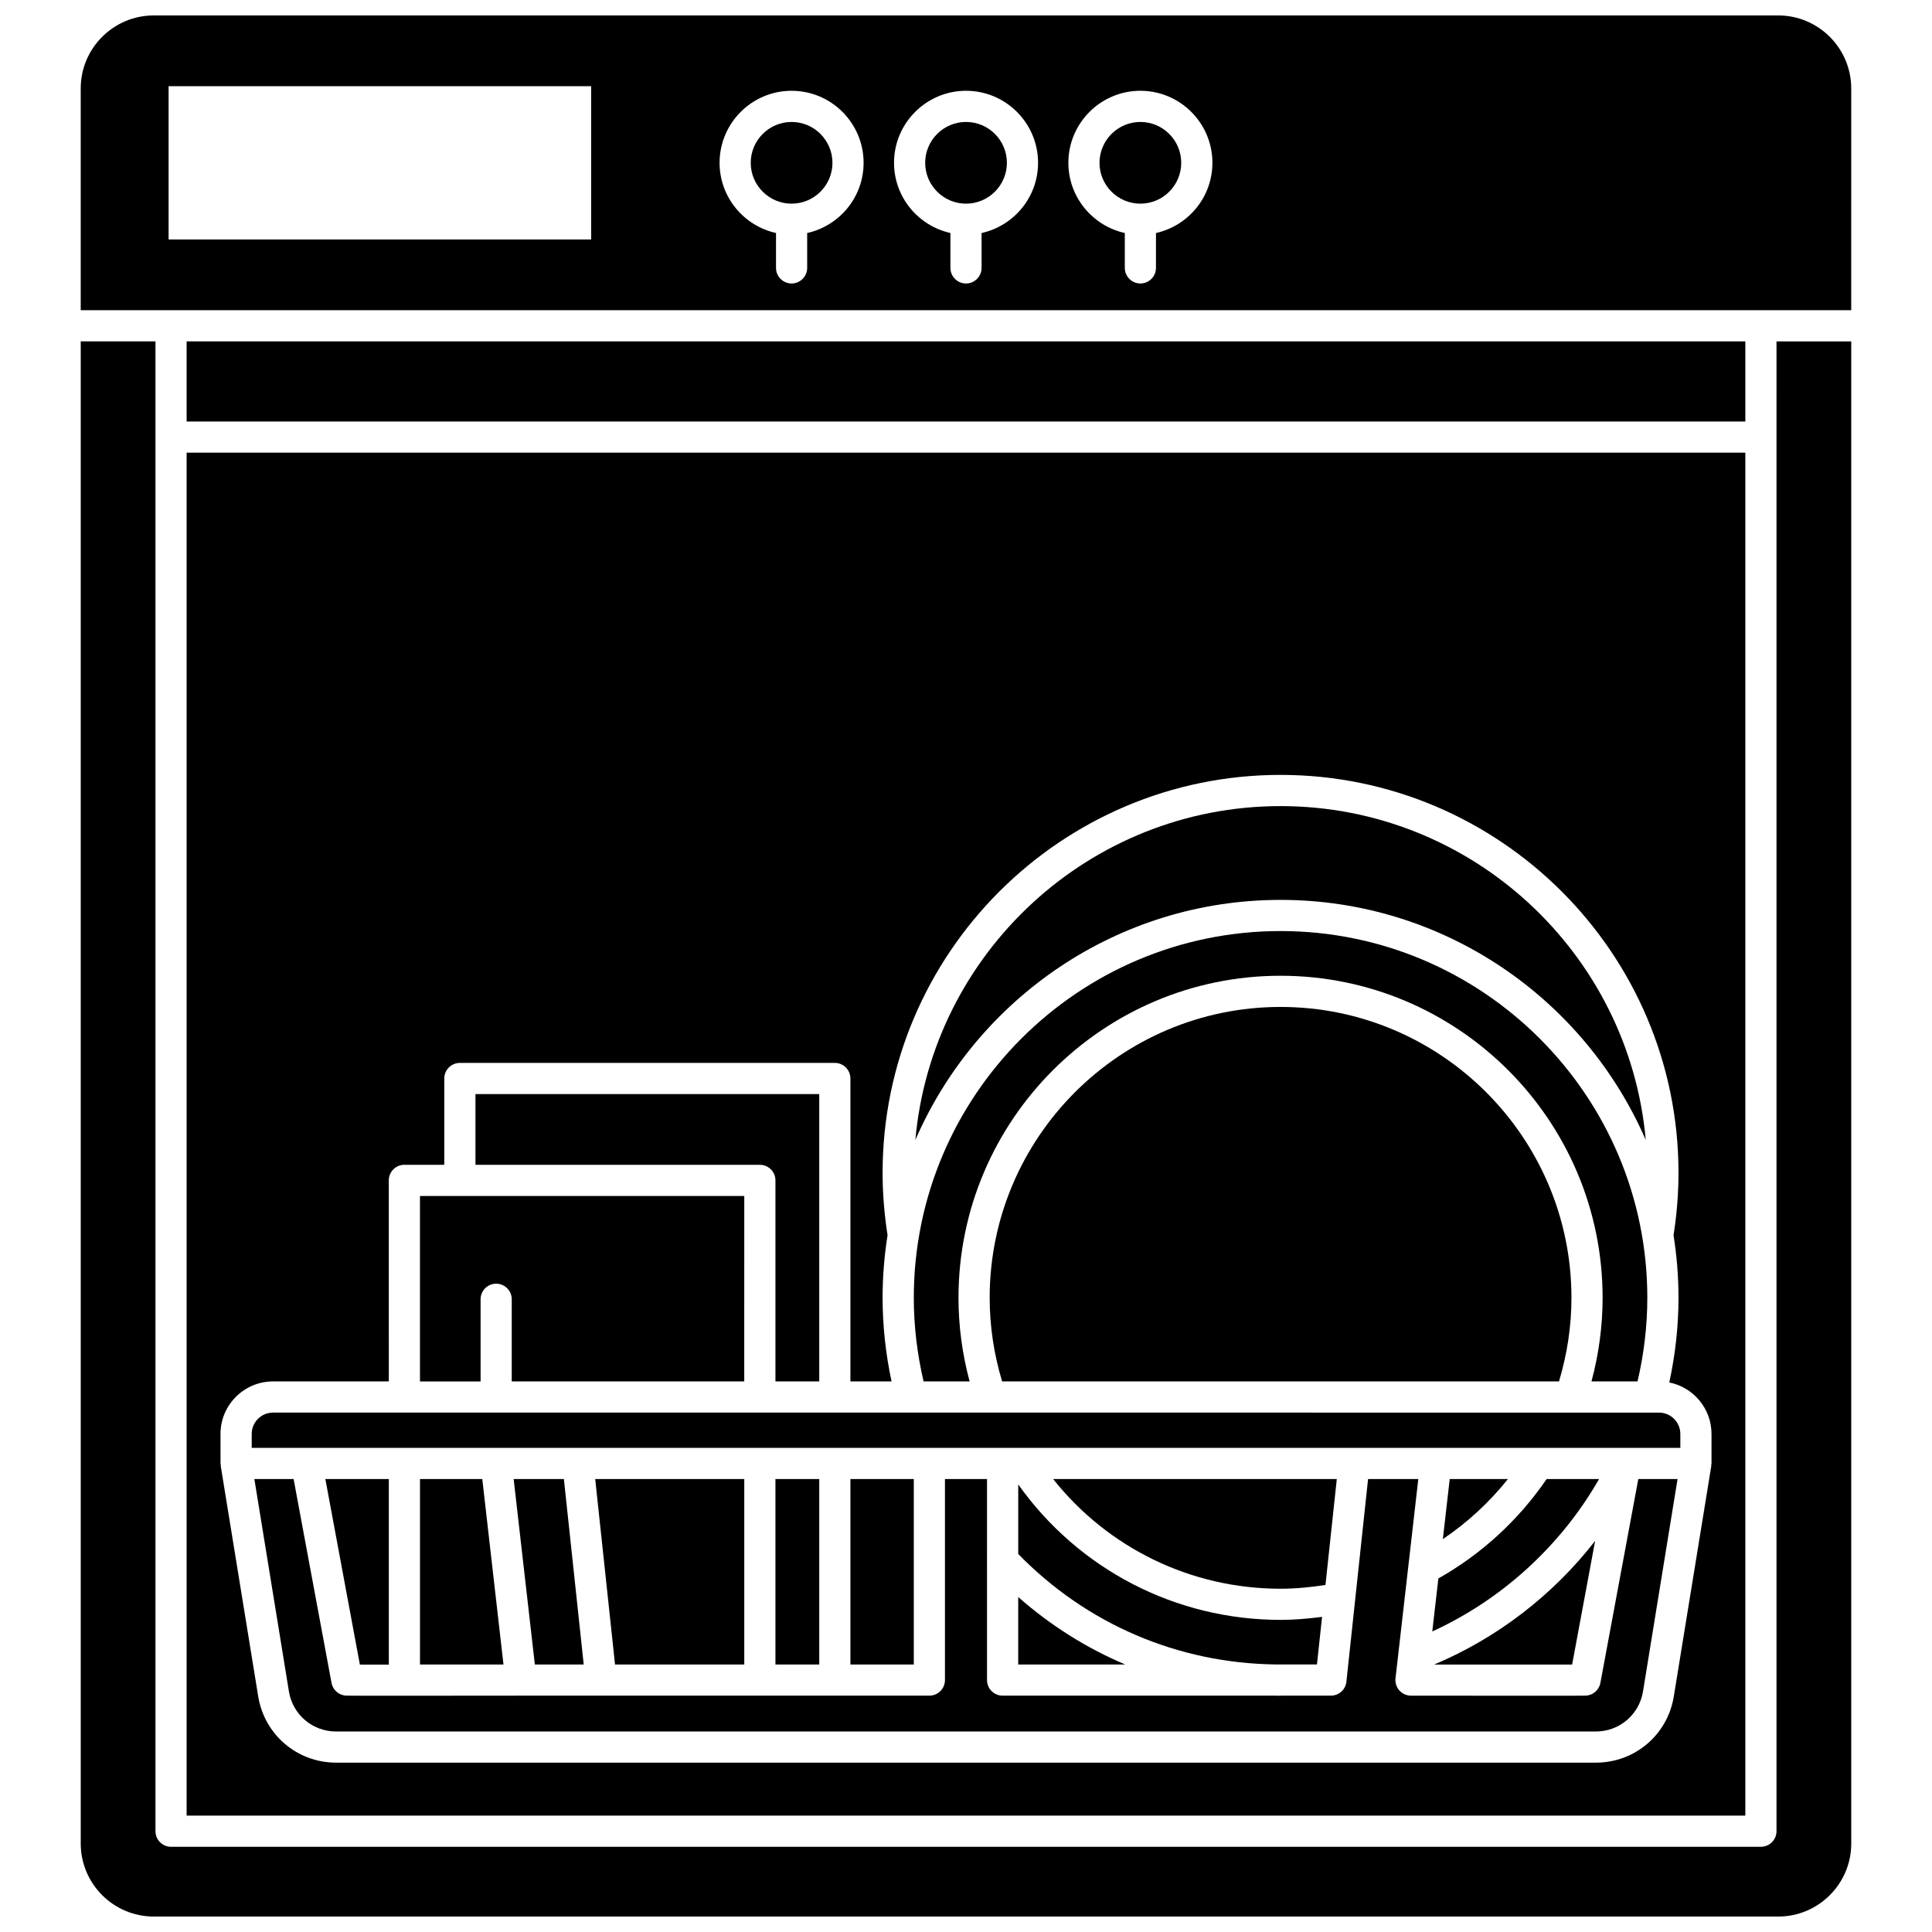 <?xml version="1.0" encoding="UTF-8"?>
<!-- Uploaded to: SVG Repo, www.svgrepo.com, Generator: SVG Repo Mixer Tools -->
<svg width="800px" height="800px" version="1.1" viewBox="144 144 512 512" xmlns="http://www.w3.org/2000/svg">
 <defs>
  <clipPath id="b">
   <path d="m165 234h470v417.9h-470z"/>
  </clipPath>
  <clipPath id="a">
   <path d="m165 148.09h470v78.906h-470z"/>
  </clipPath>
 </defs>
 <path d="m483.36 565.03c3.996 0 7.973-0.391 11.902-1l3.004-28.074-75.18 0.004c14.578 18.32 36.562 29.07 60.273 29.07z"/>
 <path d="m413.84 585.11h28.355c-10.262-4.348-19.812-10.352-28.355-17.883z"/>
 <path d="m413.84 555.82c18.156 18.613 42.305 28.969 68.316 29.281h10.852l1.352-12.609c-3.641 0.465-7.309 0.793-10.992 0.793-27.812 0-53.496-13.352-69.523-35.887v18.422z"/>
 <path d="m523.57 576.35c18.48-8.453 34.098-22.73 44.203-40.395h-13.898c-7.41 10.859-17.254 19.902-28.695 26.352z"/>
 <path d="m528.19 535.96-1.82 15.922c6.519-4.398 12.34-9.77 17.25-15.922z"/>
 <path d="m560.63 585.13 6.094-32.777c-11.133 14.328-25.906 25.715-42.656 32.766 13.535 0.02 29.703 0.027 36.562 0.012z"/>
 <path d="m483.36 382.48c43.293 0 80.562 26.23 96.785 63.633-4.418-49.527-46.129-88.488-96.785-88.488s-92.367 38.961-96.785 88.488c16.223-37.398 53.492-63.633 96.785-63.633z"/>
 <path d="m369.37 535.96h16.797v49.148h-16.797z"/>
 <path d="m568.12 589.99c-0.352 1.891-1.965 3.293-3.887 3.371-0.605 0.023-6.281 0.031-13.477 0.031-12.621 0-29.926-0.023-32.832-0.027-1.176 0-2.297-0.504-3.078-1.383-0.781-0.875-1.152-2.047-1.02-3.219l6.039-52.809h-13.309l-5.746 53.719c-0.223 2.098-1.996 3.691-4.106 3.691h-13.211c-0.055 0-0.094 0.027-0.148 0.027-0.406 0-0.801-0.023-1.207-0.027h-72.438c-2.281 0-4.129-1.852-4.129-4.129v-31.477c-0.02-0.25-0.027-0.496 0-0.746v-21.059h-11.148v53.281c0 2.281-1.852 4.129-4.129 4.129h-108.24c-2.906 0.004-20.215 0.027-32.832 0.027-7.195 0-12.863-0.008-13.477-0.031-1.922-0.082-3.535-1.477-3.887-3.371l-10.047-54.031h-10.402l9.156 56.289c1.004 6.148 6.25 10.613 12.48 10.613h333.89c6.231 0 11.477-4.465 12.48-10.613l9.156-56.289h-10.402z"/>
 <path d="m247.04 585.14v-49.18h-16.816l9.145 49.172c1.914 0.004 4.566 0.008 7.672 0.008z"/>
 <path d="m349.5 535.96h11.609v49.148h-11.609z"/>
 <g clip-path="url(#b)">
  <path d="m614.79 259.83v369.46c0 2.281-1.852 4.129-4.129 4.129h-421.33c-2.281 0-4.129-1.852-4.129-4.129v-394.82h-19.809v398.08c0 10.672 8.684 19.355 19.359 19.355h430.49c10.676 0 19.359-8.684 19.359-19.359v-398.07h-19.809z"/>
 </g>
 <path d="m341.24 585.11v-49.148h-39.504l5.254 49.148z"/>
 <path d="m271.81 535.96h-16.508v49.148h22.125z"/>
 <path d="m298.69 585.11-5.254-49.148h-13.312l5.617 49.148z"/>
 <path d="m446.21 176.32c-5.969 0-10.828 4.856-10.828 10.828s4.856 10.824 10.828 10.824 10.828-4.856 10.828-10.824-4.856-10.828-10.828-10.828z"/>
 <g clip-path="url(#a)">
  <path d="m615.24 148.09h-430.49c-10.676 0-19.359 8.684-19.359 19.359v58.754h469.2l0.004-58.754c0-10.676-8.684-19.359-19.359-19.359zm-314.58 59.367h-111.98v-40.621h111.98l0.004 40.621zm57.25-1.707v9.246c0 2.281-1.852 4.129-4.129 4.129-2.281 0-4.129-1.852-4.129-4.129v-9.246c-8.539-1.895-14.957-9.508-14.957-18.605 0-10.523 8.562-19.086 19.086-19.086 10.527 0 19.082 8.566 19.082 19.09 0 9.102-6.41 16.707-14.953 18.602zm46.219 0.004v9.242c0 2.281-1.852 4.129-4.129 4.129-2.281 0-4.129-1.852-4.129-4.129v-9.25c-8.531-1.898-14.945-9.508-14.945-18.602 0-10.523 8.562-19.086 19.086-19.086 10.527 0 19.086 8.562 19.086 19.086 0 9.109-6.422 16.719-14.969 18.609zm46.215-0.004v9.246c0 2.281-1.852 4.129-4.129 4.129-2.281 0-4.129-1.852-4.129-4.129v-9.246c-8.539-1.895-14.957-9.508-14.957-18.605 0-10.523 8.562-19.086 19.086-19.086 10.527 0 19.086 8.562 19.086 19.086 0 9.105-6.418 16.711-14.957 18.605z"/>
 </g>
 <path d="m193.46 234.47h413.07v21.234h-413.07z"/>
 <path d="m193.46 625.16h413.07v-361.2h-413.07zm8.973-101.15c0-7.672 6.242-13.918 13.918-13.918h30.688l-0.004-53.281c0-2.281 1.852-4.129 4.129-4.129h10.574l0.004-22.871c0-2.281 1.852-4.129 4.129-4.129h99.367c2.281 0 4.129 1.852 4.129 4.129v80.277h10.906c-1.551-7.25-2.375-14.676-2.375-22.156 0-5.644 0.457-11.184 1.316-16.59-0.855-5.438-1.316-10.992-1.316-16.527 0-58.148 47.309-105.46 105.46-105.46s105.46 47.309 105.46 105.46c0 5.547-0.457 11.102-1.316 16.531 0.859 5.406 1.316 10.945 1.316 16.586 0 7.574-0.848 15.09-2.438 22.434 6.367 1.273 11.188 6.902 11.188 13.641v7.816c0 0.117-0.059 0.215-0.066 0.332-0.008 0.113 0.031 0.219 0.012 0.332l-9.938 61.086c-1.652 10.168-10.328 17.547-20.633 17.547h-333.88c-10.301 0-18.977-7.379-20.633-17.547l-9.934-61.086c-0.02-0.117 0.02-0.219 0.012-0.332-0.008-0.117-0.066-0.215-0.066-0.332z"/>
 <path d="m400.96 510.09c-1.934-7.199-2.949-14.613-2.949-22.156 0-47.062 38.285-85.348 85.348-85.348s85.348 38.285 85.348 85.348c0 7.539-1.02 14.961-2.949 22.156h12.207c1.684-7.231 2.59-14.66 2.59-22.156 0-53.594-43.605-97.195-97.199-97.195s-97.191 43.602-97.191 97.195c0 7.496 0.906 14.926 2.59 22.156z"/>
 <path d="m353.78 176.32c-5.969 0-10.828 4.856-10.828 10.828s4.856 10.824 10.828 10.824 10.828-4.856 10.828-10.824-4.859-10.828-10.828-10.828z"/>
 <path d="m271.36 488.32c0-2.281 1.852-4.129 4.129-4.129 2.281 0 4.129 1.852 4.129 4.129v21.773h61.617l0.004-49.148h-85.941v49.152h16.066v-21.777z"/>
 <path d="m483.36 410.85c-42.504 0-77.086 34.582-77.086 77.086 0 7.566 1.148 14.996 3.297 22.156h147.58c2.148-7.16 3.301-14.586 3.301-22.156 0.004-42.504-34.578-77.086-77.09-77.086z"/>
 <path d="m349.5 456.81v53.281h11.609v-76.148h-91.105v18.746h75.363c2.281-0.008 4.133 1.844 4.133 4.121z"/>
 <path d="m400.01 176.32c-5.969 0-10.828 4.856-10.828 10.828s4.856 10.824 10.828 10.824c5.973 0 10.828-4.856 10.828-10.824s-4.856-10.828-10.828-10.828z"/>
 <path d="m409.71 527.7h165.18 0.066 14.355l-0.004-3.688c0-3.117-2.535-5.656-5.656-5.656l-177.13-0.004c-0.008 0-0.016 0.004-0.023 0.004-0.008 0-0.016-0.004-0.023-0.004h-20.965c-0.008 0-0.02 0.004-0.027 0.004-0.008 0-0.016-0.004-0.023-0.004h-20.203-0.008-0.008-19.848-0.008-0.008-69.859-0.008-0.008-59.141c-3.117 0-5.656 2.535-5.656 5.656v3.688l179.6 0.004z"/>
</svg>